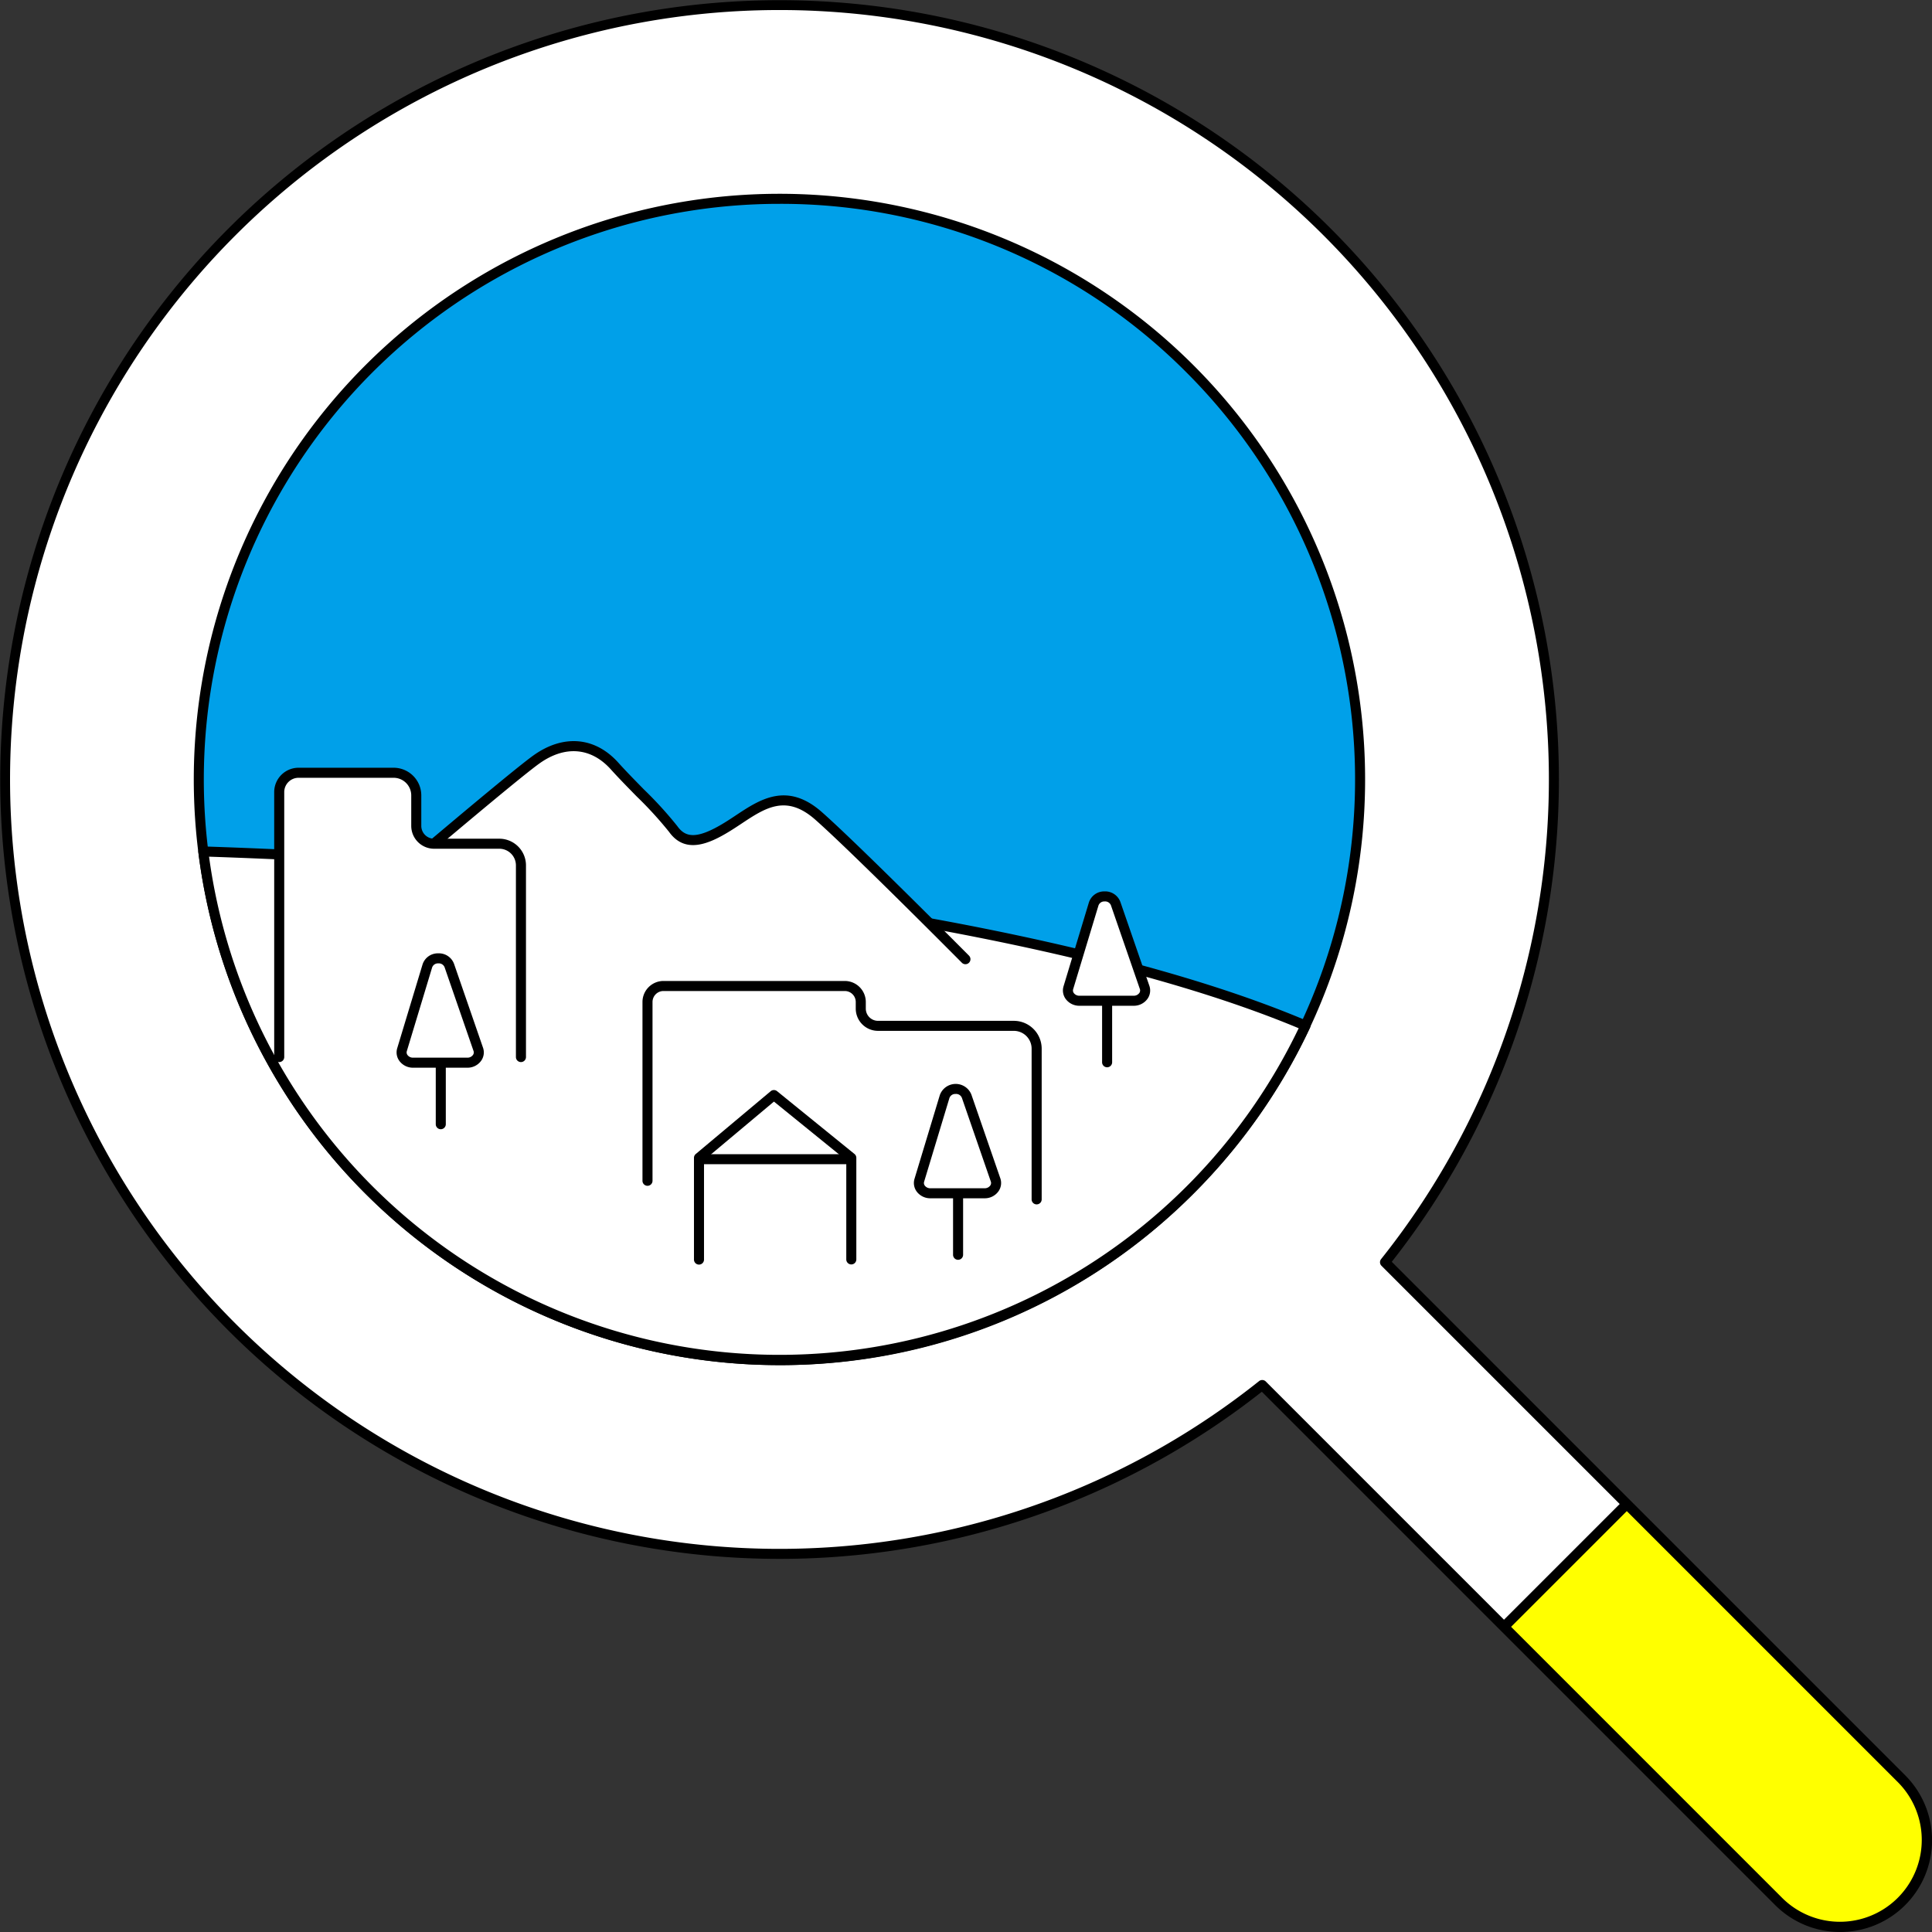 <svg xmlns="http://www.w3.org/2000/svg" width="400" height="400" viewBox="0 0 400 400"><rect x="0" y="0" width="400" height="400" fill="#333333" stroke="none"/><defs><style>.a{fill:#00a0e9;}.b{fill:#fff;}.c{fill:#ff0;}</style></defs><g transform="translate(-8057.093 -8141.555)"><circle class="a" cx="120.214" cy="120.214" r="120.214" transform="translate(8098.258 8182.72)"/><g transform="translate(8058.132 8142.595)"><path class="b" d="M8332.811,8190.517a160.34,160.34,0,1,0-13.429,238.755L8426.33,8536.22a17.981,17.981,0,0,0,25.427,0h0a17.979,17.979,0,0,0,0-25.427L8344.81,8403.846A160.357,160.357,0,0,0,8332.811,8190.517ZM8304.438,8388.9a120.215,120.215,0,1,1,0-170.009A120.216,120.216,0,0,1,8304.438,8388.9Z" transform="translate(-8059.092 -8143.555)"/></g><path class="c" d="M8682.537,8742.654l-24.942,24.829s52.693,52.919,57.637,57.3,15.872,7.047,24.059-.746,5.939-18.692-.466-24.983S8682.537,8742.654,8682.537,8742.654Z" transform="translate(-288.494 -288.781)"/><path d="M8438.083,8541.555a18.972,18.972,0,0,1-13.45-5.561L8318.343,8429.7a161.354,161.354,0,1,1,26.9-26.9L8451.531,8509.1a19.009,19.009,0,0,1-13.448,32.457Zm-119.662-114.282a1.041,1.041,0,0,1,.736.3L8426.1,8534.524a16.941,16.941,0,0,0,23.958-23.958l-106.946-106.947a1.037,1.037,0,0,1-.077-1.383,159.3,159.3,0,1,0-25.266,25.264A1.04,1.04,0,0,1,8318.421,8427.272Zm-99.948-3.084a121.255,121.255,0,1,1,85.737-35.515A120.47,120.47,0,0,1,8218.473,8424.188Zm0-240.43a119.178,119.178,0,1,0,84.269,34.907A118.4,118.4,0,0,0,8218.473,8183.758Z"/><path d="M8656.259,8766.2a1.04,1.04,0,0,1-.734-1.774l24.721-24.721a1.04,1.04,0,0,1,1.47,1.472l-24.722,24.719A1.036,1.036,0,0,1,8656.259,8766.2Z" transform="translate(-287.354 -287.219)"/><g transform="translate(8098.146 8316.801)"><path class="b" d="M8138.105,8480.838a120.253,120.253,0,0,0,228.2,36.061C8321.584,8497.907,8237.608,8484.143,8138.105,8480.838Z" transform="translate(-8137.067 -8479.798)"/><path d="M8256.432,8586.225a121.252,121.252,0,0,1-120.318-106.219,1.041,1.041,0,0,1,1.066-1.168c97.449,3.237,182.9,16.747,228.566,36.143a1.036,1.036,0,0,1,.534,1.4,121.4,121.4,0,0,1-109.849,69.848Zm-118.1-105.268a119.215,119.215,0,0,0,225.6,35.518C8318.441,8497.478,8234.324,8484.231,8138.332,8480.957Z" transform="translate(-8136.105 -8478.837)"/></g><g transform="translate(8121.113 8294.998)"><path class="b" d="M8182.31,8480.1s39.7-33.981,45.99-38.475,12.137-3.148,16.184,1.348,9.888,9.889,12.136,13.035,5.393,3.146,11.236-.449,11.237-8.99,18.878-2.249,30.4,29.665,30.4,29.665" transform="translate(-8181.27 -8437.828)"/><path d="M8316.172,8483.068a1.041,1.041,0,0,1-.737-.307c-.228-.23-22.821-22.977-30.349-29.619-6.027-5.316-10.322-2.466-15.3.834-.764.508-1.555,1.031-2.349,1.52-4.38,2.7-9.3,4.822-12.627.169a79.118,79.118,0,0,0-6.7-7.33c-1.839-1.875-3.74-3.812-5.361-5.614-4.1-4.554-9.5-4.991-14.8-1.2-6.185,4.417-45.523,38.081-45.92,38.42a1.039,1.039,0,0,1-1.352-1.578c1.623-1.39,39.806-34.064,46.063-38.534,6.178-4.411,12.742-3.852,17.558,1.5,1.592,1.768,3.478,3.69,5.3,5.549a79.528,79.528,0,0,1,6.908,7.577c1.632,2.285,3.849,2.96,9.847-.73.766-.47,1.54-.985,2.291-1.483,4.968-3.294,10.6-7.031,17.82-.658,7.578,6.688,30.221,29.481,30.448,29.712a1.04,1.04,0,0,1-.737,1.771Z" transform="translate(-8180.31 -8436.879)"/></g><g transform="translate(8113.862 8300.507)"><path class="b" d="M8168.353,8508.341v-54.86a4,4,0,0,1,4-4h19.686a4.686,4.686,0,0,1,4.687,4.686v6.311a3.694,3.694,0,0,0,3.694,3.7h13.5a4.481,4.481,0,0,1,4.48,4.481v39.688" transform="translate(-8167.313 -8448.44)"/><path d="M8217.439,8508.42a1.04,1.04,0,0,1-1.039-1.04v-39.687a3.445,3.445,0,0,0-3.44-3.442h-13.5a4.739,4.739,0,0,1-4.733-4.733v-6.311a3.65,3.65,0,0,0-3.647-3.646h-19.687a2.963,2.963,0,0,0-2.96,2.96v54.86a1.039,1.039,0,1,1-2.079,0v-54.86a5.045,5.045,0,0,1,5.039-5.039h19.688a5.732,5.732,0,0,1,5.727,5.726v6.311a2.658,2.658,0,0,0,2.654,2.655h13.5a5.526,5.526,0,0,1,5.52,5.521v39.688A1.04,1.04,0,0,1,8217.439,8508.42Z" transform="translate(-8166.353 -8447.48)"/></g><g transform="translate(8277.16 8326.11)"><path class="b" d="M8496.253,8520.357h-11.236a2.191,2.191,0,0,1-2.289-2.691l5.245-17.338a2.455,2.455,0,0,1,4.552-.073l5.993,17.339A2.182,2.182,0,0,1,8496.253,8520.357Z" transform="translate(-8481.604 -8497.717)"/><path d="M8495.293,8520.436h-11.237a3.5,3.5,0,0,1-2.81-1.369,2.982,2.982,0,0,1-.474-2.662l5.243-17.338a3.317,3.317,0,0,1,3.212-2.31,3.353,3.353,0,0,1,3.319,2.2l5.993,17.338a2.971,2.971,0,0,1-.4,2.722A3.477,3.477,0,0,1,8495.293,8520.436Zm-5.991-21.6h-.033a1.275,1.275,0,0,0-1.264.834l-5.243,17.338a.9.9,0,0,0,.153.819,1.41,1.41,0,0,0,1.141.531h11.237a1.4,1.4,0,0,0,1.151-.547.9.9,0,0,0,.131-.838l-5.993-17.339A1.282,1.282,0,0,0,8489.3,8498.834Z" transform="translate(-8480.644 -8496.757)"/><path d="M8497.292,8553.4a1.037,1.037,0,0,1-1.039-1.038V8539.9a1.04,1.04,0,0,1,2.079,0v12.461A1.038,1.038,0,0,1,8497.292,8553.4Z" transform="translate(-8488.143 -8516.985)"/></g><g transform="translate(8139.203 8338.933)"><path class="b" d="M8230.733,8545.035H8219.5a2.189,2.189,0,0,1-2.287-2.688l5.243-17.339a2.456,2.456,0,0,1,4.553-.074l5.993,17.34A2.181,2.181,0,0,1,8230.733,8545.035Z" transform="translate(-8216.084 -8522.396)"/><path d="M8229.772,8545.115h-11.238a3.494,3.494,0,0,1-2.808-1.371,2.979,2.979,0,0,1-.474-2.66l5.243-17.339a3.315,3.315,0,0,1,3.211-2.31h.078a3.331,3.331,0,0,1,3.242,2.2l5.992,17.339a2.97,2.97,0,0,1-.4,2.722A3.475,3.475,0,0,1,8229.772,8545.115Zm-5.99-21.6h-.034a1.274,1.274,0,0,0-1.263.834l-5.244,17.338a.906.906,0,0,0,.154.821,1.407,1.407,0,0,0,1.139.529h11.238a1.39,1.39,0,0,0,1.151-.547.892.892,0,0,0,.131-.838l-5.993-17.338A1.282,1.282,0,0,0,8223.782,8523.513Z" transform="translate(-8215.124 -8521.435)"/><path d="M8231.771,8578.078a1.039,1.039,0,0,1-1.039-1.04v-12.461a1.04,1.04,0,1,1,2.079,0v12.461A1.041,1.041,0,0,1,8231.771,8578.078Z" transform="translate(-8222.622 -8541.661)"/></g><g transform="translate(8190.1 8344.65)"><path class="b" d="M8395.657,8578.623v-31.205a4.726,4.726,0,0,0-4.727-4.725h-28.123a3.566,3.566,0,0,1-3.566-3.566v-1.376a3.313,3.313,0,0,0-3.312-3.312H8318.4a3.313,3.313,0,0,0-3.312,3.312v36.987" transform="translate(-8314.044 -8533.399)"/><path d="M8394.7,8578.7a1.037,1.037,0,0,1-1.038-1.037v-31.205a3.692,3.692,0,0,0-3.687-3.687h-28.124a4.609,4.609,0,0,1-4.6-4.6v-1.376a2.275,2.275,0,0,0-2.273-2.272h-37.532a2.276,2.276,0,0,0-2.272,2.272v36.985a1.04,1.04,0,1,1-2.079,0v-36.985a4.357,4.357,0,0,1,4.352-4.352h37.532a4.357,4.357,0,0,1,4.353,4.352v1.376a2.53,2.53,0,0,0,2.525,2.526h28.124a5.771,5.771,0,0,1,5.765,5.764v31.205A1.038,1.038,0,0,1,8394.7,8578.7Z" transform="translate(-8313.084 -8532.439)"/></g><g transform="translate(8200.773 8367.237)"><g transform="translate(0)"><path class="b" d="M8335.626,8611.938v-21.024l15.51-13,16.025,13v21.024" transform="translate(-8334.586 -8576.872)"/><path d="M8366.2,8612.017a1.041,1.041,0,0,1-1.04-1.04v-20.529l-14.976-12.148-14.48,12.139v20.539a1.04,1.04,0,1,1-2.079,0v-21.024a1.039,1.039,0,0,1,.371-.8l15.511-13a1.034,1.034,0,0,1,1.32-.01l16.027,13a1.039,1.039,0,0,1,.386.807v21.024A1.041,1.041,0,0,1,8366.2,8612.017Z" transform="translate(-8333.626 -8575.911)"/></g><path d="M8365.628,8603.544H8335.2a1.039,1.039,0,1,1,0-2.077h30.43a1.039,1.039,0,1,1,0,2.077Z" transform="translate(-8333.883 -8588.188)"/></g><g transform="translate(8246.3 8365.968)"><g transform="translate(0)"><path class="b" d="M8436.858,8597.067H8425.62a2.189,2.189,0,0,1-2.287-2.689l5.243-17.338a2.455,2.455,0,0,1,4.553-.073l5.993,17.338A2.181,2.181,0,0,1,8436.858,8597.067Z" transform="translate(-8422.209 -8574.427)"/><path d="M8435.9,8597.146h-11.238a3.5,3.5,0,0,1-2.808-1.368,2.982,2.982,0,0,1-.474-2.661l5.243-17.339a3.493,3.493,0,0,1,6.531-.112l5.992,17.339a2.97,2.97,0,0,1-.4,2.722A3.475,3.475,0,0,1,8435.9,8597.146Zm-5.99-21.6h-.034a1.276,1.276,0,0,0-1.263.834l-5.244,17.34a.9.9,0,0,0,.154.82,1.41,1.41,0,0,0,1.139.529H8435.9a1.4,1.4,0,0,0,1.152-.548.893.893,0,0,0,.13-.837l-5.993-17.339A1.282,1.282,0,0,0,8429.907,8575.544Z" transform="translate(-8421.249 -8573.466)"/></g><path d="M8437.9,8630.109a1.039,1.039,0,0,1-1.039-1.039v-12.461a1.04,1.04,0,0,1,2.079,0v12.461A1.04,1.04,0,0,1,8437.9,8630.109Z" transform="translate(-8428.747 -8593.694)"/></g></g></svg>